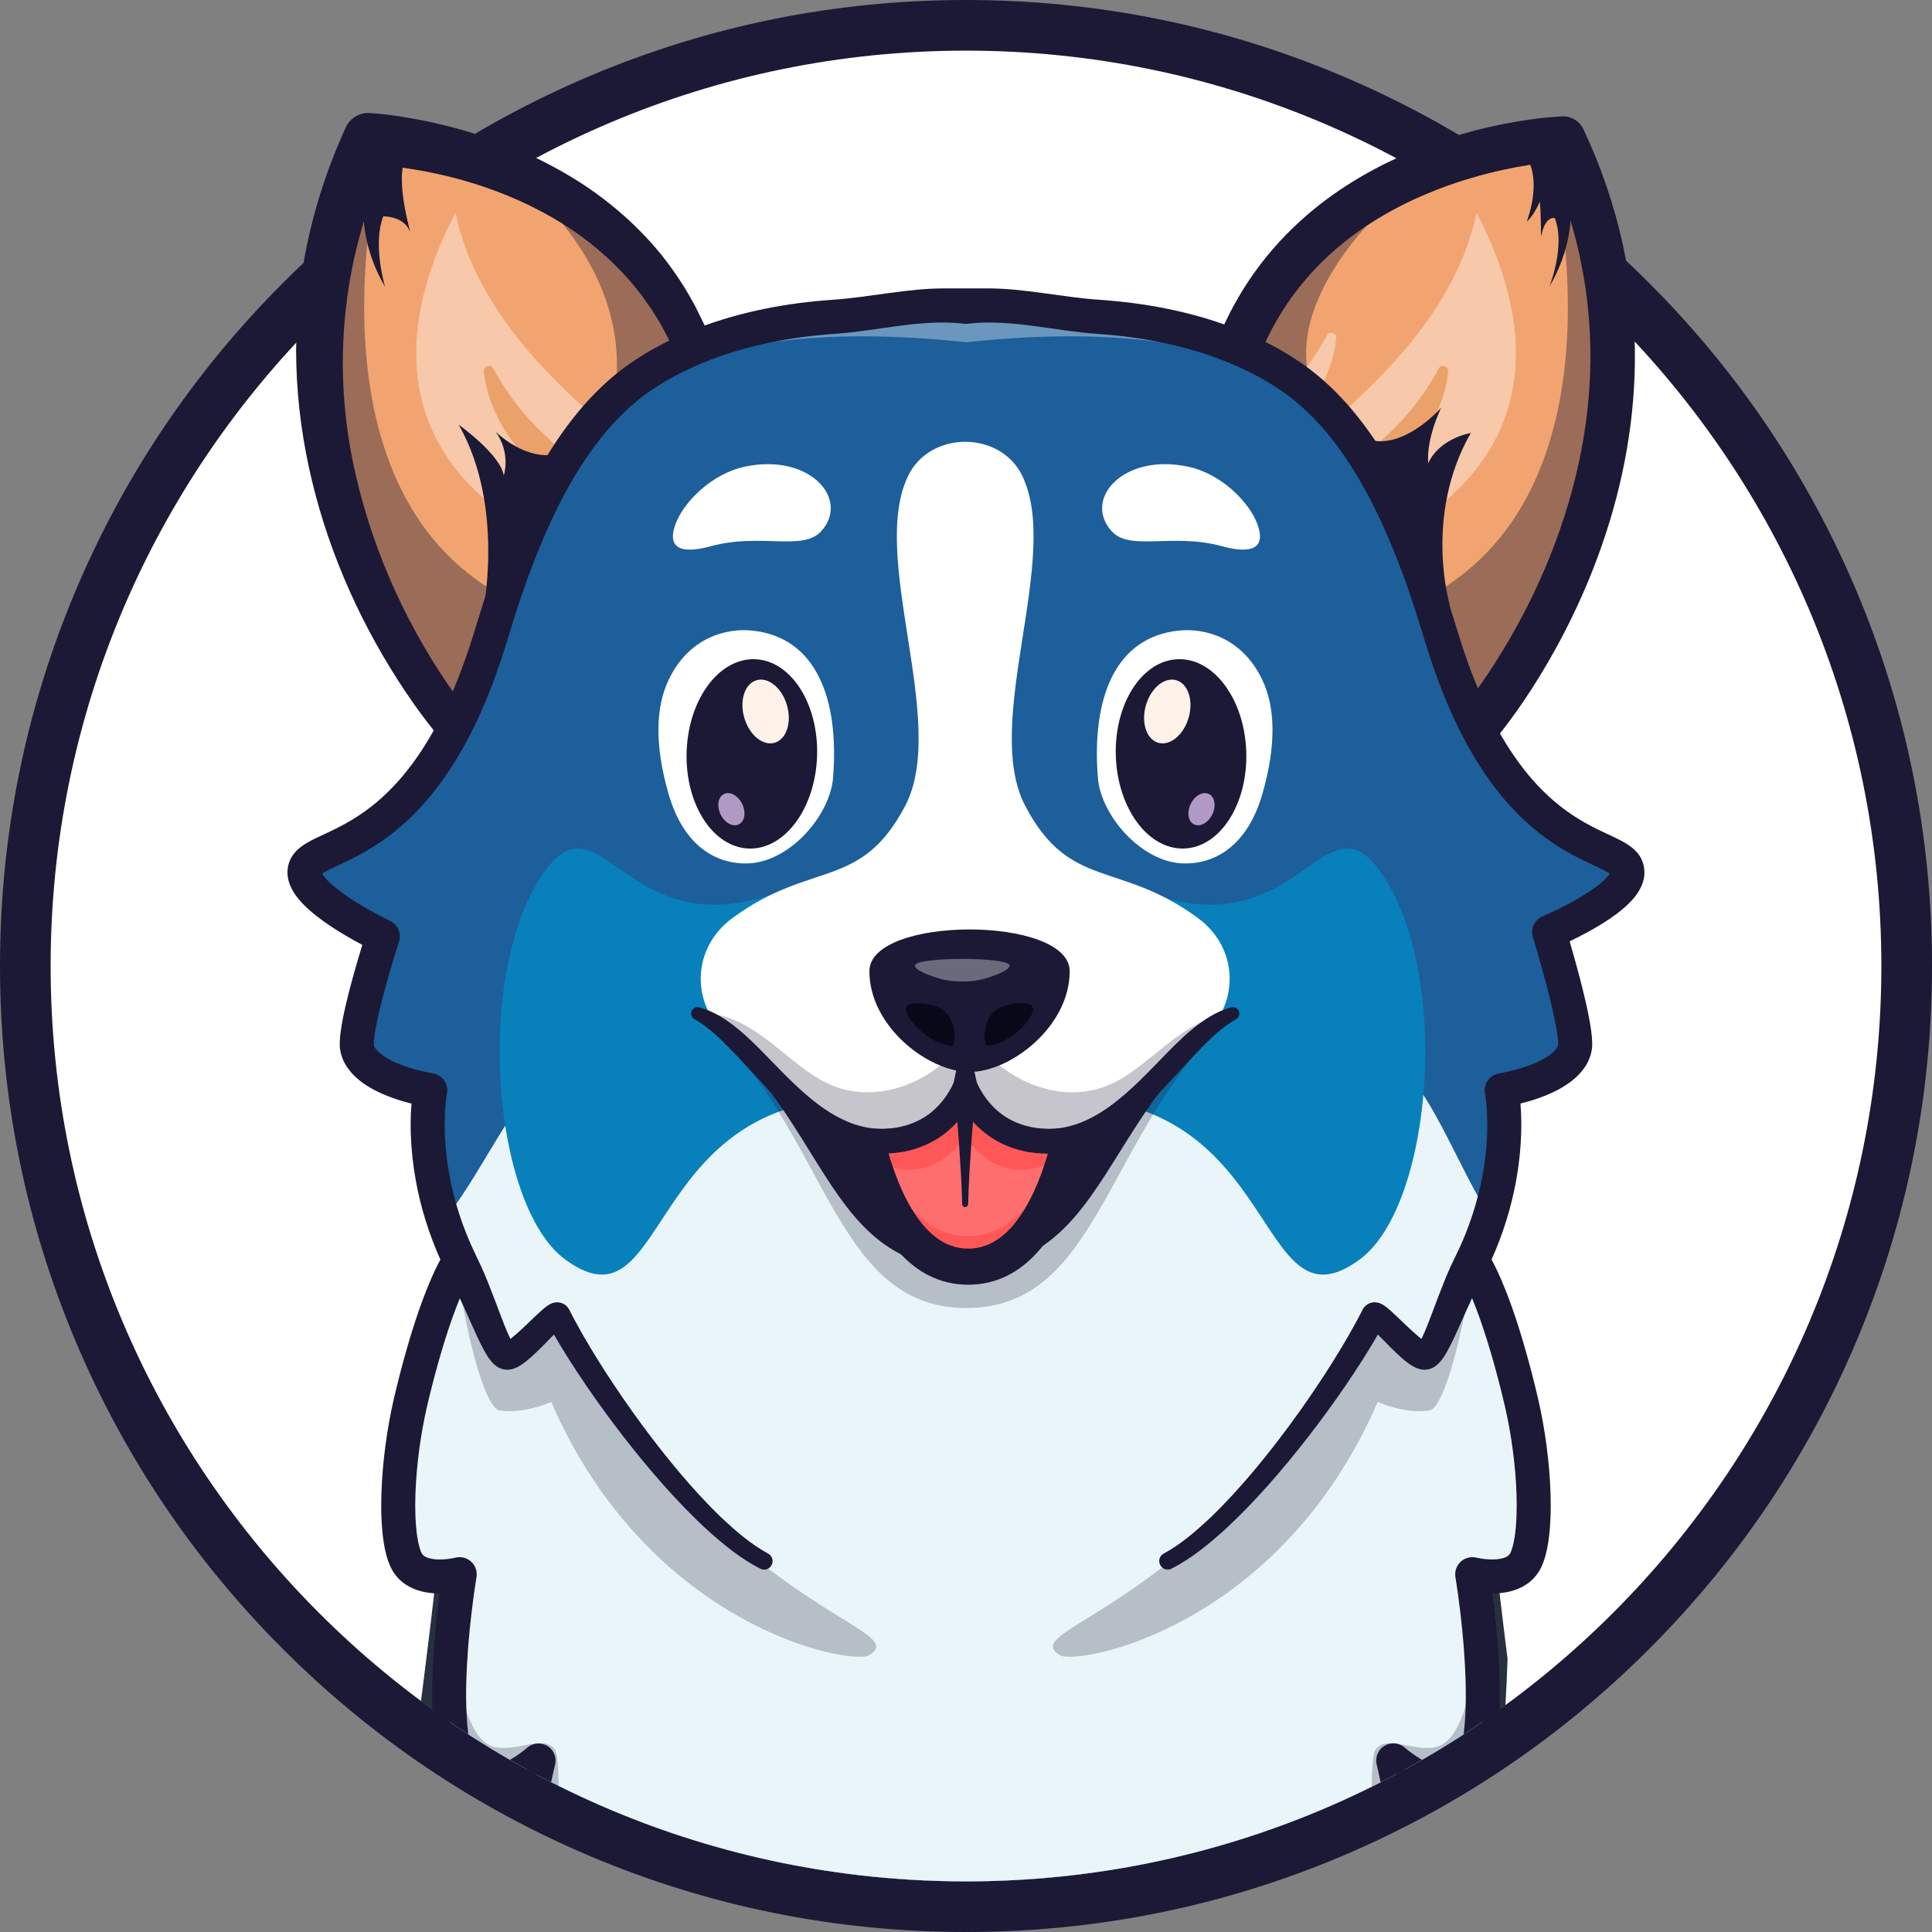 <svg xmlns="http://www.w3.org/2000/svg" xmlns:xlink="http://www.w3.org/1999/xlink" id="Layer_2" data-name="Layer 2" viewBox="0 0 1526.26 1526.26"><rect x="0" y="0" width="1526.26" height="1526.26" fill="#808080" stroke="none"/><defs><style>      .cls-1 {        opacity: .35;      }      .cls-2 {        fill: #fff;      }      .cls-3 {        fill: #080819;      }      .cls-4 {        fill: #ff6e6e;      }      .cls-5 {        fill: #26303f;      }      .cls-6 {        fill: #fff3e9;      }      .cls-7, .cls-8 {        fill: #1b1935;      }      .cls-9 {        fill: #303c49;      }      .cls-10, .cls-8 {        opacity: .4;      }      .cls-11 {        fill: #eaf5f9;      }      .cls-12 {        fill: #0880bc;      }      .cls-13 {        clip-path: url(#clippath);      }      .cls-14 {        fill: none;      }      .cls-15 {        fill: #ff5757;      }      .cls-16 {        fill: #b199c5;      }      .cls-17 {        fill: #eaa16a;      }      .cls-18 {        opacity: .15;      }      .cls-19 {        fill: #1c5f9b;      }      .cls-20 {        opacity: .25;      }      .cls-21 {        fill: #f2a470;      }    </style><clipPath id="clippath"><path class="cls-14" d="M1325.49,308.5V74.03h-342.54c-69.32-22.09-143.17-34.03-219.82-34.03s-150.5,11.94-219.82,34.03H200.77v234.47C100.23,432.71,40,590.88,40,763.13c0,399.37,323.76,723.13,723.13,723.13s723.13-323.76,723.13-723.13c0-172.25-60.23-330.42-160.77-454.63Z"></path></clipPath></defs><g id="Layer_1-2" data-name="Layer 1"><g><circle class="cls-2" cx="763.13" cy="763.13" r="743.13"></circle><path class="cls-7" d="M763.13,1526.26c-103.01,0-202.95-20.18-297.05-59.98-90.88-38.44-172.48-93.46-242.56-163.54-70.08-70.08-125.1-151.69-163.54-242.56C20.18,966.08,0,866.14,0,763.13s20.18-202.96,59.98-297.05c38.44-90.88,93.46-172.49,163.54-242.56,70.08-70.08,151.69-125.1,242.56-163.54C560.17,20.18,660.11,0,763.13,0s202.96,20.18,297.05,59.98c90.88,38.44,172.49,93.46,242.56,163.54,70.08,70.08,125.1,151.69,163.54,242.56,39.8,94.09,59.98,194.04,59.98,297.05s-20.18,202.95-59.98,297.05c-38.44,90.88-93.46,172.49-163.54,242.56s-151.69,125.1-242.56,163.54c-94.09,39.8-194.04,59.98-297.05,59.98Zm0-1486.26C364.39,40,40,364.39,40,763.13s324.39,723.13,723.13,723.13,723.13-324.39,723.13-723.13S1161.86,40,763.13,40Z"></path><g class="cls-13"><g><g><g><path class="cls-21" d="M358.58,572.52s-184.41-213.2-67.18-462.94c0,0,193.36,6.26,257.16,166.85,0,0-78.27,39.35-93.48,77.96-15.21,38.6-62.52,101.92-63.86,146.12-1.34,44.2-32.64,72.01-32.64,72.01Z"></path><path class="cls-8" d="M300.99,125.39s-66.05,257.44,96.25,345.69l-36.97,107.09s-94.96-163.15-101.32-223.78c-6.36-60.63-11.21-155.98,42.04-229Z"></path><path class="cls-8" d="M400.47,134.53s105.63,72.36,84,183.94l71.07-45.22s-32.16-109.37-155.07-138.73Z"></path><g><g class="cls-10"><path class="cls-2" d="M577.7,623.15c-35.26-140-152.47-182.9-207.43-240.87-64.79-68.31-42.01-153.87-10.42-214.27,7.97,38.53,30.85,88.56,94.02,147.09,102.64,95.08,126.81,163.39,130.52,217.23,2.06,29.64-.51,60.1-6.69,90.82h0Z"></path></g><path class="cls-17" d="M389.37,290.69c6.13,11.21,12.97,21.64,20.71,31.26,3.86,4.81,7.94,9.41,12.16,13.84,2.11,2.22,4.34,4.33,6.51,6.48l6.91,6.39c9.43,8.8,19.53,17.84,27.29,30.58,3.75,6.39,6.81,13.96,7.5,22.43,.82,8.43-.85,17.34-4.07,25.21-2.26,5.53-8.48,8.82-13.89,7.37-5.02-1.35-7.57-6.32-6.11-11.45l.05-.16c3.16-11.13,1.68-20.54-4.14-30.01-5.69-9.46-14.59-18.3-23.47-27.62l-3.35-3.53-3.42-3.79c-2.24-2.55-4.43-5.15-6.42-7.91-4.11-5.41-7.79-11.14-10.98-17.16-6.29-12.06-11.02-25.12-12.37-39.14-.19-1.95,1.32-3.91,3.37-4.37,1.58-.35,3.02,.28,3.68,1.49l.04,.07Z"></path></g><path class="cls-7" d="M380.7,488.56s19.49-86.94-18.34-153c0,0,33.03,23.43,35.57,40.08,0,0,6.02-16.75-6.21-34.44,0,0,33.28,33.31,63.8,10.3l-74.81,137.05Z"></path><path class="cls-7" d="M297.32,120.88s-27.01,47.47,6.86,105.62c0,0-10.06-33.36-1.4-55.57,0,0,15.81-.38,20.7,11.29,3.13,7.45-15.05-47.7,0-61.35h-26.16Z"></path><path class="cls-7" d="M347.16,582.39c-7.02-8.21-13.57-16.92-19.8-25.7-70.37-99.92-108.66-225.98-87.7-348.03,6.27-37.16,17.74-73.45,33.34-107.7,3.35-7.65,11.15-12.14,19.04-11.67,7.35,.44,14.77,1.32,22.02,2.38,50.96,7.67,100.53,24.56,144.19,52.45,24.09,15.56,46.03,34.77,64.16,57.05,5.25,6.64,11.17,14.71,15.74,21.9,3.91,5.87,7.5,12.4,10.93,18.56,1.44,3.18,5.73,11.3,7.09,14.48,1.44,3.37,4.73,11.43,6.17,14.85,0,0-27.6,10.97-27.6,10.97-1.42-3.03-4.58-10.07-5.92-12.96-1.38-2.63-5.17-9.78-6.67-12.54-2.21-3.94-5.1-8.15-7.43-12.06-1.68-2.47-6.34-8.99-8.17-11.55-2.13-2.73-6.81-8.4-8.9-10.97-15.48-17.7-33.84-33.15-53.86-45.52-43.14-26.71-93.75-41.52-144.25-45.95-2.63-.25-5.32-.35-7.95-.47,0,0-.87-.02-.87-.02l19.04-11.67c-39.21,80.15-48.97,171.06-28.5,257.98,14.55,62.84,42.29,122.74,79.97,175.09,2.75,3.87,5.8,7.68,8.75,11.37,0,0-22.82,19.74-22.82,19.74h0Z"></path></g><g><path class="cls-21" d="M1167.72,572.52s184.41-213.2,67.18-462.94c0,0-193.36,6.26-257.16,166.85,0,0,78.27,39.35,93.48,77.96,15.21,38.6,62.52,101.92,63.86,146.12,1.34,44.2,32.64,72.01,32.64,72.01Z"></path><path class="cls-8" d="M1225.3,125.39s66.05,257.44-96.25,345.69l36.97,107.09s94.96-163.15,101.32-223.78c6.36-60.63,11.21-155.98-42.04-229Z"></path><path class="cls-8" d="M1125.82,134.53s-130.45,98.13-84,183.94l-71.07-45.22s32.16-109.37,155.07-138.73Z"></path><g><g class="cls-10"><path class="cls-2" d="M948.59,623.15c35.26-140,152.47-182.9,207.43-240.87,64.79-68.31,42.01-153.87,10.42-214.27-7.97,38.53-30.85,88.56-94.02,147.09-102.64,95.08-126.81,163.39-130.52,217.23-2.06,29.64,.51,60.1,6.69,90.82h0Z"></path></g><path class="cls-17" d="M1136.93,290.69c-6.13,11.21-12.97,21.64-20.71,31.26-3.86,4.81-7.94,9.41-12.16,13.84-2.11,2.22-4.34,4.33-6.51,6.48l-6.91,6.39c-9.43,8.8-19.53,17.84-27.29,30.58-3.75,6.39-6.81,13.96-7.5,22.43-.82,8.43,.85,17.34,4.07,25.21,2.26,5.53,8.48,8.82,13.89,7.37,5.02-1.35,7.57-6.32,6.11-11.45l-.05-.16c-3.16-11.13-1.68-20.54,4.14-30.01,5.69-9.46,14.59-18.3,23.47-27.62l3.35-3.53,3.42-3.79c2.24-2.55,4.43-5.15,6.42-7.91,4.11-5.41,7.79-11.14,10.98-17.16,6.29-12.06,11.02-25.12,12.37-39.14,.19-1.95-1.32-3.91-3.37-4.37-1.58-.35-3.02,.28-3.68,1.49l-.04,.07Z"></path><g class="cls-10"><path class="cls-2" d="M1048.54,264.44c-6.13,11.21-12.97,21.64-20.71,31.26-3.86,4.81-7.94,9.41-12.16,13.84-2.11,2.22-4.34,4.33-6.51,6.48l-6.91,6.39c-9.43,8.8-19.53,17.84-27.29,30.58-3.75,6.39-6.81,13.96-7.5,22.43-.82,8.43,.85,17.34,4.07,25.21,2.26,5.53,8.48,8.82,13.89,7.37,5.02-1.35,7.57-6.32,6.11-11.45l-.05-.16c-3.16-11.13-1.68-20.54,4.14-30.01,5.69-9.46,14.59-18.3,23.47-27.62l3.35-3.53,3.42-3.79c2.24-2.55,4.43-5.15,6.42-7.91,4.11-5.41,7.79-11.14,10.98-17.16,6.29-12.06,11.02-25.12,12.37-39.14,.19-1.95-1.32-3.91-3.37-4.37-1.58-.35-3.02,.28-3.68,1.49l-.04,.07Z"></path></g></g><path class="cls-7" d="M1145.53,478.83s-21.43-70.72,16.4-136.78c0,0-24.55,3.95-33.62,23.87,0,0-2.49-16.53,10.22-43.88,0,0-37.29,42.75-67.81,19.75l74.81,137.05Z"></path><path class="cls-7" d="M1230.83,120.88h-26.16c.57,.52,1.12,1.11,1.64,1.74l-1.64-.32c14.68,20.04,1.41,52.79,1.41,52.79,3.81-3.19,7.34-9.14,10.4-15.79,1.2,14.63,.67,27.46,1.07,27.27,3.11-16.47,10.73-14.3,10.73-14.3,8.66,22.21-4.31,54.25-4.31,54.25,33.87-58.15,6.86-105.62,6.86-105.62Z"></path><path class="cls-7" d="M1181.1,584.1l-26.77-23.13c.45-.52,44.94-52.71,74.79-133.59,38.07-103.14,36.31-203.73-5.21-299.17-17.09,1.82-51.09,7.03-88.34,21.49-69.39,26.93-116.96,71.77-141.4,133.27l-32.88-13.06c15.63-39.33,39.86-73.22,72.04-100.73,25.51-21.81,55.98-39.61,90.56-52.89,58.43-22.45,108.33-24.3,110.43-24.37,7.08-.22,13.58,3.77,16.58,10.16,27.89,59.42,41.56,121.82,40.63,185.47-.74,50.78-10.73,102.37-29.7,153.34-32.19,86.51-78.78,140.94-80.75,143.22Z"></path></g></g><g><path class="cls-5" d="M1190.95,1310.55c-3.16,93.23-14.76,208.18-54.27,160.31,0,0,10.12,127.19-31.03,145.75-24.34,10.99-51-19.43-51-19.43,0,0-4.94,126.72-50.43,146.99-18.63,8.34-51.34-31.64-51.34-31.64,0,0-155.51-101.25-195.22-101.25-37.19,0-190.15,101.25-190.15,101.25,0,0-32.75,39.98-51.37,31.64-45.49-20.28-50.43-146.99-50.43-146.99,0,0-26.66,30.43-50.97,19.43-41.19-18.56-31.07-145.75-31.07-145.75-33.66,40.78-47.04-36.61-52.21-118.08,5.75-45.39,11.87-93.03,16.84-142.69l411.9,84.29,419.09-85.76c3.46,35,7.53,69.02,11.67,101.94h0Z"></path><path class="cls-9" d="M1183.95,880.33c-3.9,23.27,3.09,66.84-20.68,116.57,11.4,18.19,25.52,56.38,38.16,109.77,12.34,51.98,13.52,109.03,3.56,127.76-9.88,18.59-41.93,10.29-41.93,10.29,0,0,13.45,79.11,6.32,130.15-9.68,69.46-68.62,16.98-68.62,16.98,0,0,31.27,125,5.75,167.13-19.1,31.54-77.73-6.52-77.73-6.52,0,0,21.65,91.95-20.44,131.86-15.67,14.79-48.58-31.4-48.58-31.4,0,0-30.06,88.59-160.11,177.52h-73.06c-130.05-88.93-160.11-177.52-160.11-177.52,0,0-32.92,46.19-48.55,31.4-42.13-39.91-20.48-131.86-20.48-131.86,0,0-58.6,38.06-77.73,6.52-25.49-42.13,5.75-167.13,5.75-167.13,0,0-58.94,52.48-68.62-16.98-7.13-51.03,6.32-130.15,6.32-130.15,0,0-32.04,8.3-41.93-10.29-9.95-18.73-8.74-75.78,3.56-127.76,12.64-53.39,26.76-91.58,38.16-109.77-24.64-51.58-17.48-96.53-21.08-119.05-1.58-9.85-1.98-15.43-1.98-15.43-37.45-6.83-58.1-21.15-58.1-36.51-.03-21.42,20.61-85.1,20.61-85.1,0,0-62.2-29.42-61.9-50.63,.4-27.1,93.37-5.04,148.14-189.66,39.27-132.4,84.96-182.23,126.38-207.48,69.33-42.3,159.91-59.59,248.1-49.57,88.16-10.02,178.72,7.27,248.05,49.57,41.42,25.25,87.11,75.08,126.38,207.48,54.77,184.62,147.73,162.56,148.14,189.66,.3,21.22-61.9,47.27-61.9,47.27,0,0,20.64,67.04,20.61,88.46,0,15.36-20.64,29.69-58.1,36.51,0,0-.47,6.52-2.39,17.92h0Z"></path><path class="cls-19" d="M1223.83,737.44s20.64,67.04,20.61,88.46c0,15.36-20.64,29.69-58.1,36.51,0,0-.47,6.52-2.39,17.92-2.89,17.21,.2,45.59-7.67,79.35-2.15,9.31-5.18,19.06-9.41,29.12-.98,2.45-2.08,4.94-3.29,7.43-.1,.24-.2,.44-.3,.67,11.4,18.19,25.52,56.38,38.16,109.77,5.98,25.28,9.35,51.71,10.09,74.37,.07,1.55,.07,3.06,.1,4.54,.07,2.42,.07,4.81,0,7.16-.17,18.66-2.39,33.69-6.62,41.69-9.41,17.72-39,10.99-41.72,10.36v-.03c-.13,0-.2-.03-.2-.03,0,0,6.96,40.78,8.2,82.68,.03,.24,.03,.47,.03,.74,.07,2.56,.1,5.08,.13,7.64,.03,2.59,.03,5.14,0,7.67-.03,1.38-.03,2.72-.07,4.1-.2,9.55-.81,18.83-1.98,27.33-9.25,66.27-63.31,21.55-68.25,17.32-.24-.24-.37-.34-.37-.34,0,0,14.79,59.17,15.73,109.81,.03,2.59,.03,5.11,0,7.63-.2,20.01-2.93,38.03-9.99,49.7-18.32,30.26-72.99-3.53-77.43-6.35-.2-.1-.3-.17-.3-.17,0,0,4.61,19.5,5.45,44.45,.03,.81,.07,1.61,.07,2.42,.07,3.06,.07,6.18,0,9.35-.47,26.76-6.22,56.92-25.96,75.65-15.67,14.79-48.58-31.4-48.58-31.4,0,0-30.06,88.59-160.11,177.52h-73.06c-130.05-88.93-160.11-177.52-160.11-177.52,0,0-32.92,46.19-48.55,31.4-19.77-18.73-25.49-48.92-25.96-75.68-.1-3.16-.1-6.29,0-9.35,0-.81,.03-1.62,.07-2.42,.84-24.91,5.41-44.41,5.41-44.41,0,0-.1,.07-.3,.17-4.44,2.82-59.07,36.61-77.43,6.35-6.62-10.93-9.41-27.47-9.92-45.96-.03-1.24-.03-2.49-.07-3.74-.03-2.52-.03-5.04,0-7.63,.03-1.58,.07-3.16,.13-4.77,1.71-49.46,15.6-105.03,15.6-105.03,0,0-.13,.1-.37,.34-4.94,4.24-59.01,48.95-68.25-17.32-1.18-8.51-1.78-17.79-1.98-27.33-.03-1.38-.03-2.73-.07-4.1-.03-2.52-.03-5.08,0-7.67,.03-2.56,.07-5.08,.13-7.64,0-.27,0-.5,.03-.74,1.24-41.89,8.2-82.68,8.2-82.68,0,0-.07,.03-.2,.03v.03c-2.72,.64-32.31,7.36-41.72-10.36-3.97-7.5-6.19-21.15-6.56-38.19-.03-1.14-.03-2.29-.07-3.46-.03-2.32-.03-4.71,0-7.16,.03-1.48,.03-2.99,.1-4.54,.74-22.69,4.1-49.12,10.09-74.4,12.64-53.39,26.76-91.58,38.16-109.77-.1-.24-.2-.44-.3-.67-1.28-2.62-2.42-5.24-3.5-7.83,0-.03-.03-.03-.03-.07-3.56-8.51-6.29-16.81-8.41-24.81-9.75-37.15-6.05-68.18-8.84-85.67-1.58-9.85-1.98-15.43-1.98-15.43-37.45-6.83-58.1-21.15-58.1-36.51-.03-21.42,20.61-85.1,20.61-85.1,0,0-62.2-29.42-61.9-50.63,.24-15.13,29.32-14.93,64.55-44.01,27.77-22.93,59.41-64.15,83.58-145.65,39.27-132.4,84.96-182.23,126.38-207.48,22.8-13.92,47.88-23.94,74.44-30.76,54.2-13.95,114.49-25.53,173.66-18.81,88.16-10.02,178.72,7.27,248.05,49.57,41.42,25.25,87.11,75.08,126.38,207.48,54.77,184.62,147.73,162.56,148.14,189.66,.3,21.22-61.9,47.27-61.9,47.27h0Z"></path><g class="cls-1"><path class="cls-2" d="M1070.72,350.05c-13.31-12.81-26.53-35.67-39.37-43-74.94-42.9-172.87-46.85-268.19-36.69-95.35-10.15-193.3-6.21-268.27,36.69-12.84,7.33-26.06,30.19-39.37,43,20.07-28.21,40.28-45.29,59.54-57.02,69.33-42.3,159.91-59.59,248.1-49.57,88.16-10.02,178.72,7.27,248.05,49.57,19.27,11.73,39.47,28.81,59.51,57.02h0Z"></path></g><path class="cls-11" d="M1211.63,1185.58c.07,2.42,.07,4.81,0,7.16-.27,18.12-2.45,32.68-6.62,40.51-9.88,18.59-41.93,10.29-41.93,10.29,0,0,.07,.44,.2,1.21v.03c.64,3.83,2.56,16.14,4.34,32.51,1.51,13.45,2.93,29.59,3.53,46.03,.03,1.35,.1,2.72,.13,4.07,.03,.24,.03,.47,.03,.74,.07,2.56,.1,5.08,.13,7.63,.03,2.59,.03,5.15,0,7.67-.03,1.38-.03,2.72-.07,4.1-.24,9.15-.87,18.02-1.98,26.16-9.68,69.46-68.62,16.98-68.62,16.98,0,0,.13,.5,.37,1.52,2.29,9.55,14.73,63.31,15.37,109.47,.03,2.59,.03,5.11,0,7.63-.3,19.5-3.06,37.08-9.99,48.52-19.1,31.54-77.73-6.52-77.73-6.52,0,0,.1,.47,.3,1.34,1.04,4.88,4.54,22.63,5.14,44.28,.03,.81,.07,1.61,.07,2.42,.07,3.06,.07,6.19,0,9.35-.64,26.49-6.52,56.05-25.96,74.47-15.67,14.79-48.58-31.4-48.58-31.4,0,0-30.06,88.59-160.11,177.52l-1.61,1.17-35.5,21.28-34.33-21.28-1.61-1.17c-130.05-88.93-160.11-177.52-160.11-177.52,0,0-32.92,46.2-48.55,31.4-19.47-18.42-25.32-48.01-25.96-74.5-.1-3.16-.1-6.29,0-9.35,0-.81,.03-1.61,.07-2.42,.57-21.62,4.07-39.37,5.11-44.25,.2-.87,.3-1.34,.3-1.34,0,0-58.6,38.06-77.73,6.52-6.49-10.69-9.31-26.8-9.92-44.78-.03-1.24-.03-2.49-.07-3.73-.03-2.52-.03-5.04,0-7.63,.03-1.58,.07-3.16,.13-4.77,1.34-44.99,13.01-95.45,15.23-104.69,.24-1.01,.37-1.52,.37-1.52,0,0-58.94,52.48-68.62-16.98-1.14-8.14-1.75-17.02-1.98-26.16-.03-1.38-.03-2.72-.07-4.1-.03-2.52-.03-5.08,0-7.67,.03-2.55,.07-5.07,.13-7.63,0-.27,0-.5,.03-.74,.03-1.34,.1-2.72,.13-4.07,.47-13.41,1.51-26.59,2.69-38.29,2.02-20.17,4.44-35.81,5.18-40.25v-.03c.13-.77,.2-1.21,.2-1.21,0,0-32.04,8.3-41.93-10.29-3.9-7.33-6.05-20.54-6.56-37.02-.03-1.14-.03-2.29-.07-3.46-.03-2.32-.03-4.71,0-7.16,.03-1.48,.03-2.99,.1-4.54,.64-22.93,4-49.86,10.09-75.58,7.6-32.01,15.7-58.54,23.43-78.57,5.04-13.11,9.95-23.43,14.42-30.7,.1-.17,.2-.34,.3-.5-1.31-2.72-2.59-5.18-3.8-7.33,0-.03-.03-.03-.03-.07-2.69-6.46-4.91-12.78-6.76-18.93l-.03-.1c-.57-1.95-1.11-3.87-1.61-5.78,25.35-28.88,53.56-93.33,82.98-118.52,68.59-58.7,326.87-58.54,337.02-58.5h.3c10.15-.03,268.43-.2,336.99,58.5,23.84,20.41,46.87,82.24,68.25,114.68-.71,3.06-1.51,6.15-2.42,9.31-1.85,6.42-4.14,13.05-6.99,19.8-1.14,2.05-2.35,4.34-3.6,6.93,.1,.17,.2,.34,.3,.5,4.47,7.19,9.31,17.42,14.32,30.39,7.77,20.07,15.9,46.73,23.54,78.88,6.09,25.69,9.45,52.62,10.09,75.55,.07,1.55,.07,3.06,.1,4.54h0Z"></path><g class="cls-20"><path class="cls-7" d="M1171.45,1335.77c.03,2.59,.03,5.14,0,7.67-.03,1.38-.03,2.72-.07,4.1-.24,9.15-.87,18.02-1.98,26.16-9.68,69.46-68.62,16.98-68.62,16.98,0,0,.13,.5,.37,1.51,2.29,9.55,14.73,63.31,15.36,109.47,.03,2.59,.03,5.11,0,7.63-.3,19.5-3.06,37.09-9.99,48.52-19.1,31.54-77.73-6.52-77.73-6.52,0,0,.1,.47,.3,1.34,1.04,4.88,4.54,22.62,5.14,44.28,.03,.81,.07,1.61,.07,2.42,.07,3.06,.07,6.18,0,9.35-.64,26.49-6.52,56.05-25.96,74.47-15.67,14.8-48.58-31.4-48.58-31.4,0,0-30.06,88.6-160.11,177.52l-1.61,1.18-35.5,21.28-34.33-21.28-1.61-1.18c-130.05-88.93-160.11-177.52-160.11-177.52,0,0-32.92,46.2-48.55,31.4-19.47-18.42-25.32-48.01-25.96-74.5-.1-3.16-.1-6.29,0-9.35,0-.81,.03-1.62,.07-2.42,.57-21.62,4.07-39.37,5.11-44.25,.2-.87,.3-1.34,.3-1.34,0,0-58.6,38.06-77.73,6.52-6.49-10.7-9.31-26.8-9.92-44.78-.03-1.24-.03-2.49-.07-3.74-.03-2.52-.03-5.04,0-7.63,.03-1.58,.07-3.16,.13-4.77,1.34-44.99,13.01-95.45,15.23-104.7,.24-1.01,.37-1.51,.37-1.51,0,0-58.94,52.48-68.62-16.98-1.14-8.14-1.75-17.01-1.98-26.16-.03-1.38-.03-2.73-.07-4.1-.03-2.52-.03-5.08,0-7.67,.03-2.56,.07-5.08,.13-7.64,0-.27,0-.5,.03-.74,.03-1.35,.1-2.72,.13-4.07,.47-13.41,1.51-26.59,2.69-38.29,1.92,32.24,8.41,85.94,30.33,94.27,17.18,6.52,41.02-9.92,50.13,2.76,9.08,12.64-8.3,154.02,24.61,149.41,42.43-5.92,48.95,13.55,48.95,13.55,0,0,17.72,92.83,34.43,78.7,23.13-19.56,40.04,5.75,49.22,19.97,13.95,21.55,62.07,92.09,167.03,156.54,104.97-64.45,153.08-134.99,167-156.54,9.21-14.23,26.12-39.54,49.26-19.97,16.71,14.12,34.43-78.7,34.43-78.7,0,0,6.52-19.47,48.92-13.55,32.95,4.61,15.53-136.77,24.64-149.41,9.08-12.68,32.92,3.77,50.13-2.76,23.8-9.04,29.42-71.51,30.73-102.01,1.51,13.45,2.93,29.59,3.53,46.03,.03,1.34,.1,2.72,.13,4.07,.03,.24,.03,.47,.03,.74,.07,2.56,.1,5.08,.13,7.64h0Z"></path></g><g class="cls-20"><path class="cls-7" d="M686.82,1307.5c-13.42,8.61-173.61-20.76-251.34-199.95,0,0-21.52,9.68-40.79,6.72-15.94-2.42-36.48-110.78-32.01-118.05,.1-.17,.2-.34,.3-.5-1.31-2.72-2.59-5.18-3.8-7.33,0-.03-.04-.03-.04-.07-2.69-6.46-4.91-12.78-6.75-18.93l48.08,101.17,37.96-30.23s64.12,110.54,140.76,176.4c79.38,68.21,130.09,76.36,107.63,90.76h0Z"></path></g><g class="cls-20"><path class="cls-7" d="M837.05,1307.5c13.42,8.61,173.61-20.76,251.34-199.95,0,0,21.52,9.68,40.79,6.72,15.94-2.42,36.48-110.78,32.01-118.05-.1-.17-.2-.34-.3-.5,1.31-2.72,2.59-5.18,3.8-7.33,0-.03,.03-.03,.03-.07,2.69-6.46,4.91-12.78,6.76-18.93l-48.08,101.17-37.96-30.23s-64.12,110.54-140.76,176.4c-79.38,68.21-130.1,76.36-107.63,90.76h0Z"></path></g><path class="cls-7" d="M1296.98,679.19c-2.21-4.77-5.42-7.72-8.06-9.85-5.4-4.1-9.71-5.94-13.85-8-8.19-3.84-15.5-7.19-22.56-11.18-7.03-3.94-13.68-8.35-19.95-13.3-12.57-9.86-23.61-21.83-33.21-35.08-19.26-26.56-32.95-57.7-43.68-89.75-5.21-15.83-10.03-33.17-15.86-49.81l-4.32-12.55-4.7-12.45c-3.03-8.33-6.58-16.51-10.01-24.72-14.22-32.61-31.55-64.69-55.91-92.53-12.18-13.82-26.19-26.5-41.94-36.56-15.54-10.15-32.05-18.07-49.07-24.65-34.12-12.96-69.99-19.51-105.66-21.96-29.71-2.04-59.38-9.12-88.77-8.97-10.85,.06-21.7,.06-32.54,0-29.5-.17-59.28,6.93-89.09,8.99-35.75,2.47-71.7,9.08-105.88,22.11-17.06,6.63-33.57,14.6-49.14,24.82-15.78,10.12-29.72,22.92-41.91,36.78-24.29,27.98-41.63,60.14-55.78,92.86-3.47,8.22-6.96,16.44-10,24.79-1.55,4.16-3.21,8.3-4.68,12.49l-4.32,12.58c-5.81,16.73-10.6,34.03-15.88,49.87-10.81,32.1-24.64,63.26-44.09,89.75-9.72,13.2-20.86,25.1-33.54,34.87-6.34,4.9-13.04,9.25-20.14,13.15-7.12,3.97-14.49,7.23-22.85,11.22-2.1,1.03-4.28,2.11-6.65,3.48-2.35,1.38-4.93,2.99-7.76,5.59-1.38,1.25-2.87,2.95-4.18,4.89-1.32,2.02-2.45,4.4-3.11,6.93-1.33,4.98-.81,9.97,.39,13.82,2.53,7.65,6.38,12.07,9.95,16.11,3.65,3.94,7.4,7.19,11.18,10.21,7.57,5.98,15.3,10.98,23.15,15.66,4.55,2.69,9.05,5.21,13.66,7.66-2.88,9.37-5.6,18.72-8.18,28.23-1.8,6.6-3.5,13.24-5.06,20.02-1.57,6.77-2.98,13.62-3.95,21.16l-.34,2.85c-.1,1-.13,2.11-.19,3.17-.04,1.13-.13,1.98-.11,3.36,.02,1.5,.17,2.98,.4,4.45,.99,5.87,3.57,11,6.55,14.93,6.06,7.94,13.17,12.52,20.08,16.29,9.84,5.13,19.76,8.45,29.67,10.89-.16,1.99-.3,3.97-.4,5.95-.31,6.17-.35,12.31-.14,18.42,.42,12.22,1.74,24.36,3.91,36.32,3.89,21.59,10.54,42.61,19.45,62.57-5.27,9.69-9.15,19.26-12.91,28.94-4.5,11.8-8.33,23.67-11.89,35.59-3.54,11.92-6.73,23.89-9.68,35.89-3.01,11.96-5.64,24.53-7.55,36.9-1.94,12.44-3.34,24.95-4.11,37.58-.73,12.65-.95,25.35,.17,38.48,.59,6.58,1.45,13.23,3.37,20.4,1.02,3.6,2.19,7.31,4.59,11.59,2.49,4.39,6.17,8.39,10.27,11.09,8.31,5.52,16.84,6.87,24.34,7.25,.96,.04,1.91,.06,2.85,.07-1.79,13.28-3.19,26.48-4.29,39.87-1.41,19.24-2.34,38.57-1.21,58.4l.48,7.45,.82,7.53c.47,4.94,1.43,10.41,2.84,15.76,1.45,5.4,3.43,10.99,6.8,16.58,3.31,5.53,8.43,11.23,15.37,14.77,6.92,3.56,14.7,4.4,21.2,3.71,6.13-.61,11.49-2.26,16.41-4.25-2.07,10.97-3.86,21.95-5.4,33.1-2.88,21.67-4.88,43.58-3.76,66.35,.71,11.4,2,23.05,6.27,35.23,1.11,3.04,2.42,6.12,4.08,9.18l1.31,2.3c.54,.83,1.04,1.66,1.63,2.47,1.16,1.62,2.44,3.21,3.9,4.68,2.87,2.99,6.37,5.47,10.04,7.33,3.68,1.81,7.52,3.02,11.21,3.66,7.42,1.31,14.24,.83,20.53-.21,6.3-1.06,12.15-2.77,17.75-4.76,2.24-.8,4.43-1.67,6.59-2.57-.97,8.52-1.52,17.12-1.66,25.78-.16,17.8,1.36,36.08,7.06,54.28,2.94,9.05,7.07,18.07,12.88,26.38,2.88,4.18,6.26,8.01,9.97,11.71,3.23,3.16,8.23,5.82,13.15,6.51,4.89,.74,9.19,.02,12.57-1,6.81-2.15,11.36-5.25,15.53-8.29,4.12-3.09,7.67-6.31,10.98-9.64,.92-.92,1.81-1.85,2.69-2.78,1.38,2.57,2.8,5.11,4.25,7.62,5.3,9.19,11.18,17.91,17.32,26.4,12.26,16.99,26.03,32.67,40.7,47.29,7.36,7.29,15.02,14.24,22.8,21.01,7.93,6.6,15.87,13.16,24.18,19.21,16.52,12.22,33.76,23.37,51.76,33.04,1.83,.98,4.16,.6,5.56-1.05,1.61-1.89,1.39-4.74-.5-6.35-15.31-13.12-30.34-26.31-44.72-40.05-14.41-13.7-28.25-27.86-41.19-42.68-13.06-14.71-25.09-30.2-36.04-46.24-5.45-8.04-10.5-16.3-15.21-24.65-2.33-4.18-4.54-8.41-6.58-12.65-1.02-2.12-2-4.25-2.9-6.35l-1.31-3.13-1.05-2.7-.17-.43c-.97-2.51-2.64-4.78-4.98-6.48-6.47-4.71-15.53-3.29-20.24,3.17-2.04,2.79-4.62,6.05-7.08,8.94-2.5,2.95-5.09,5.78-7.72,8.42-2.64,2.61-5.31,5.07-7.9,7.04-2.12,1.66-4.32,2.95-5.72,3.54-1.77-1.82-3.52-3.78-5.04-5.94-3.93-5.41-7.06-11.76-9.42-18.64-4.66-13.87-6.38-29.52-6.29-45.27,.06-7.89,.5-15.86,1.36-23.8,.41-3.97,.93-7.94,1.54-11.88,.59-3.86,1.33-8.01,2.08-11.42l.04-.18c.73-3.36,.17-7-1.84-10.13-4.02-6.26-12.36-8.08-18.63-4.05-1.69,1.08-4,2.43-6.08,3.58-2.14,1.18-4.32,2.32-6.52,3.41-4.39,2.16-8.86,4.1-13.3,5.7-8.77,3.19-18.08,5-24.42,3.82-3.15-.59-5.14-1.64-6.78-3.32-.43-.41-.81-.91-1.21-1.45-.2-.26-.37-.58-.58-.86l-.67-1.18c-.87-1.63-1.68-3.47-2.4-5.43-2.86-7.99-4.17-17.76-4.73-27.6-1.01-19.88,.79-40.67,3.55-61.27,2.82-20.55,6.73-41.44,11.51-61.43,.94-4.07,0-8.61-2.96-12-4.9-5.62-13.42-6.2-19.04-1.3-1.15,1-3,2.46-4.59,3.64-1.66,1.23-3.37,2.41-5.1,3.52-3.45,2.21-6.99,4.17-10.45,5.63-3.44,1.47-6.84,2.45-9.65,2.7-2.87,.29-4.83-.13-6.35-.88-1.51-.78-3.08-2.23-4.62-4.77-1.52-2.49-2.84-5.86-3.81-9.57-.97-3.78-1.71-7.63-2.13-12.09l-.72-6.54-.43-6.68c-1.04-17.9-.18-36.38,1.17-54.77,1.5-18.36,3.67-37.04,6.58-55.03,.27-1.72,.23-3.59-.21-5.38-1.78-7.25-9.1-11.69-16.36-9.9l-.06,.02c-.65,.16-2.15,.46-3.28,.64-1.23,.2-2.47,.37-3.7,.49-2.47,.25-4.91,.35-7.19,.24-4.58-.14-8.5-1.27-10.36-2.61-1-.65-1.5-1.3-2.04-2.18-.6-1.02-1.42-3.13-2.01-5.38-1.25-4.6-2.04-10.07-2.51-15.61-.97-11.15-.8-22.87-.12-34.53,.71-11.68,2.02-23.4,3.84-35.03,1.82-11.7,4.18-22.99,7.1-34.66,2.86-11.64,5.95-23.21,9.34-34.64,3.41-11.41,7.06-22.75,11.25-33.7,4.16-10.86,8.8-21.83,14.26-30.69l.09-.14c2.28-3.75,2.68-8.54,.65-12.8-9.42-19.79-16.34-40.74-20.22-62.22-1.94-10.73-3.13-21.59-3.5-32.42-.18-5.42-.14-10.82,.12-16.17,.14-2.67,.32-5.34,.59-7.94l.45-3.87c.16-1.18,.39-2.67,.52-3.37l.03-.16,.02-.09c1.34-7.32-3.5-14.33-10.81-15.67-12.28-2.25-24.42-5.63-34.28-10.83-4.86-2.54-9.09-5.76-11.15-8.59-1.08-1.4-1.44-2.51-1.59-3.26-.02-.19-.05-.38-.05-.56,0-.3,.07-1.13,.09-1.67l.1-1.85,.27-2.15c.74-5.76,1.99-12.09,3.47-18.38,1.45-6.3,3.07-12.65,4.8-19,3.44-12.68,7.26-25.49,11.24-37.96,2.01-6.28-.82-13.25-6.91-16.24l-.13-.06c-14.61-7.18-29.78-15.76-42.05-25.38-3.04-2.41-5.86-4.92-8.13-7.37-1.58-1.66-2.84-3.46-3.5-4.64,1.45-1,4.12-2.48,6.84-3.76,7.37-3.53,15.95-7.33,24.06-11.85,8.18-4.5,16.14-9.66,23.6-15.42,14.96-11.52,27.84-25.36,38.77-40.21,21.87-29.86,36.51-63.33,47.94-97.15,5.72-17.23,10.2-33.56,15.84-49.77l4.17-12.14c1.41-4.04,3-7.99,4.49-12,2.92-8.04,6.25-15.86,9.56-23.69,13.44-31.15,29.79-61.05,51.32-85.8,10.81-12.28,22.8-23.29,36.4-32,13.57-8.93,28.63-16.23,44.04-22.21,31.04-11.84,64.4-18.07,98.13-20.39,33.66-2.33,67.76-11.87,101.63-8.06v.12h3.67v-.12c33.79-3.81,67.79,5.74,101.38,8.04,33.66,2.3,66.95,8.48,97.94,20.25,15.4,5.94,30.42,13.18,44,22.07,13.59,8.67,25.62,19.56,36.43,31.8,21.58,24.6,37.91,54.42,51.4,85.44,3.27,7.83,6.66,15.61,9.56,23.63l4.52,11.95,4.16,12.12c5.67,16.19,10.14,32.4,15.79,49.61,11.33,33.77,25.82,67.19,47.45,97.08,10.79,14.89,23.53,28.78,38.34,40.41,7.38,5.82,15.27,11.06,23.41,15.61,8.09,4.58,16.61,8.46,24.16,12,3.24,1.53,6.45,3.18,8.19,4.4-.53,.88-1.38,2.11-2.51,3.26-2.12,2.3-4.91,4.71-7.94,7-12.31,9.14-27.81,17.08-42.62,23.56l-.15,.06c-6.19,2.7-9.52,9.68-7.51,16.3,3.89,12.82,7.63,25.95,11.02,38.95,3.36,12.95,6.61,26.24,8.39,38.5,.15,1.43,.42,3.05,.48,4.31l.1,1.88,.05,.88v.23c-.08,.72-.33,1.72-1.29,3.13-1.83,2.78-6.02,6.15-10.91,8.77-9.95,5.38-22.35,8.85-34.88,11.15h0c-7.32,1.35-12.16,8.38-10.81,15.69l.04,.23c.13,.7,.37,2.2,.52,3.37l.45,3.87c.27,2.61,.45,5.28,.6,7.94,.26,5.35,.3,10.76,.12,16.17-.37,10.83-1.55,21.69-3.5,32.42-3.88,21.47-10.8,42.42-20.22,62.22-1.85,3.97-1.77,8.86,.7,12.87l.04,.07c5.46,8.86,10.1,19.83,14.26,30.69,4.18,10.95,7.84,22.28,11.25,33.7,3.39,11.43,6.48,23,9.34,34.64,2.93,11.66,5.28,22.96,7.1,34.66,1.82,11.63,3.13,23.35,3.83,35.03,.68,11.66,.84,23.37-.12,34.53-.47,5.54-1.26,11.01-2.51,15.61-.6,2.26-1.41,4.37-2.02,5.38-.54,.87-1.04,1.53-2.04,2.18-1.86,1.34-5.77,2.47-10.36,2.61-2.28,.11-4.72,0-7.19-.24-1.23-.12-2.48-.29-3.7-.49-1.14-.18-2.63-.48-3.28-.64l-.13-.04c-1.69-.41-3.49-.49-5.32-.19-7.37,1.19-12.38,8.13-11.19,15.5,2.91,17.99,5.08,36.67,6.58,55.03,1.35,18.39,2.2,36.88,1.17,54.77l-.43,6.68-.72,6.54c-.42,4.46-1.16,8.31-2.13,12.09-.97,3.71-2.28,7.08-3.81,9.57-1.54,2.54-3.12,3.98-4.62,4.77-1.52,.75-3.48,1.17-6.35,.88-2.81-.26-6.2-1.26-9.64-2.74-3.45-1.47-6.98-3.44-10.42-5.65-1.72-1.11-3.42-2.29-5.09-3.53-1.59-1.18-3.43-2.65-4.57-3.65-3.19-2.76-7.67-4.05-12.09-3.01-7.3,1.73-11.82,9.04-10.1,16.35l.02,.07c4.73,19.99,8.59,40.89,11.35,61.44,2.72,20.58,4.42,41.38,3.3,61.2-.61,9.81-1.97,19.54-4.84,27.4-.72,1.93-1.52,3.74-2.39,5.32l-.66,1.15c-.2,.26-.36,.57-.55,.81-.38,.5-.75,.97-1.15,1.35-1.55,1.54-3.37,2.48-6.4,3.03-6.07,1.09-15.26-.7-23.96-3.88-4.41-1.59-8.84-3.51-13.2-5.67-2.18-1.08-4.35-2.21-6.48-3.39-2.06-1.14-4.37-2.5-6.02-3.55-3.12-1.98-7.03-2.79-10.91-1.92-7.79,1.73-12.7,9.45-10.97,17.25v.06c.76,3.36,1.52,7.51,2.12,11.35,.62,3.92,1.15,7.87,1.58,11.82,.89,7.91,1.35,15.85,1.44,23.71,.08,15.69-1.4,31.27-5.81,45.16-2.25,6.89-5.27,13.28-9.1,18.75-1.56,2.3-3.37,4.37-5.2,6.32-1.47-.57-3.73-1.84-5.9-3.47-2.66-1.95-5.4-4.38-8.07-6.99-5.29-5.18-10.64-11.44-15.06-17.31-1.52-2.03-3.61-3.65-6.16-4.6-7.07-2.63-14.92,.97-17.55,8.04l-.02,.05-1.03,2.77-1.28,3.16c-.89,2.13-1.86,4.28-2.86,6.42-2.02,4.28-4.2,8.55-6.5,12.77-4.62,8.45-9.76,16.7-15.17,24.8-10.73,16.3-23.01,31.68-35.97,46.57-13.04,14.81-26.94,29-41.58,42.5-14.53,13.63-29.85,26.5-45.49,39.14-1.69,1.36-2.19,3.8-1.08,5.74,1.24,2.16,3.98,2.89,6.14,1.66,17.68-10.15,34.62-21.62,50.99-33.95,8.19-6.17,16.09-12.73,23.94-19.38,7.75-6.76,15.34-13.73,22.65-21.02,14.77-14.44,28.29-30.24,40.77-46.97,6.18-8.42,11.96-17.16,17.35-26.24,1.67-2.83,3.28-5.71,4.86-8.61,1.19,1.3,2.39,2.58,3.64,3.86,3.28,3.33,6.76,6.58,10.82,9.7,4.1,3.07,8.58,6.19,15.29,8.37,3.33,1.04,7.58,1.78,12.41,1.08,4.87-.66,9.82-3.26,13.05-6.36,3.76-3.63,7.19-7.42,10.1-11.57,5.9-8.23,10.14-17.22,13.2-26.27,5.95-18.17,7.71-36.52,7.53-54.39-.11-8.18-.59-16.3-1.43-24.35,1.73,.7,3.48,1.38,5.26,2.02,5.64,2,11.53,3.73,17.91,4.78,6.36,1.02,13.28,1.49,20.83,.12,3.75-.67,7.66-1.91,11.41-3.77,3.74-1.91,7.31-4.46,10.22-7.51,1.49-1.51,2.78-3.13,3.96-4.78,.6-.83,1.11-1.67,1.65-2.52l1.32-2.34c1.66-3.11,2.98-6.21,4.08-9.29,4.26-12.31,5.49-23.99,6.16-35.43,1.01-22.83-1.09-44.74-4-66.41-1.56-11.1-3.37-22.03-5.45-32.95,4.87,1.94,10.17,3.54,16.2,4.13,6.5,.7,14.28-.15,21.2-3.71,6.94-3.54,12.06-9.24,15.37-14.77,3.38-5.59,5.35-11.19,6.8-16.58,1.4-5.36,2.37-10.83,2.84-15.76l.82-7.53,.48-7.45c1.13-19.83,.2-39.16-1.21-58.4-1.1-13.4-2.5-26.59-4.29-39.87,.94,0,1.89-.02,2.85-.07,7.49-.38,16.02-1.73,24.33-7.25,4.1-2.7,7.78-6.7,10.27-11.09,2.4-4.29,3.58-7.99,4.59-11.59,1.93-7.17,2.78-13.82,3.37-20.4,1.12-13.13,.9-25.83,.17-38.48-.77-12.63-2.17-25.14-4.11-37.58-1.92-12.37-4.55-24.94-7.55-36.9-2.95-12.01-6.15-23.98-9.68-35.89-3.56-11.92-7.38-23.79-11.89-35.59-3.76-9.68-7.64-19.25-12.91-28.94,8.9-19.96,15.55-40.97,19.45-62.57,2.17-11.97,3.5-24.1,3.91-36.32,.2-6.11,.16-12.25-.14-18.42-.1-1.98-.24-3.97-.4-5.96,10.2-2.51,20.4-5.93,30.51-11.33,7.03-3.95,14.34-8.78,20.3-17.34,2.92-4.26,5.29-9.82,5.79-15.94l.1-2.29-.06-1.68-.16-3.25c-.13-2.15-.43-3.91-.64-5.88-2.17-14.84-5.54-28.18-9.02-41.72-2.52-9.66-5.18-19.18-7.97-28.72,4.6-2.2,9.09-4.49,13.64-6.94,8.04-4.38,15.97-9.09,23.77-14.95,3.89-2.96,7.77-6.19,11.55-10.28,1.89-2.06,3.76-4.38,5.51-7.19,1.72-2.84,3.41-6.24,4.23-10.67,.81-4.41,.47-9.64-1.77-14.41Zm-769.24,993.55c-.06-.06-.11-.11-.17-.17,.08,.06,.14,.12,.17,.17ZM253.41,690.95c-.03,.05-.06,.06,0,0h0Zm747.45,981.08c.27,0,.26,.05,0,0h0Zm271.43-983.21s.02,0-.01,.1c0-.03,0-.08,.01-.1Z"></path><path class="cls-12" d="M1073.94,995.14c-93.13,67.98-53.29-183.37-313.62-115.86v-186.16l125.98,3.16c137.01,66.44,157.08-73.33,203.91-8.1,56.48,78.71,42.19,264.27-16.27,306.96h0Z"></path><path class="cls-12" d="M446.69,995.14c93.13,67.98,53.29-183.37,313.62-115.86v-186.16l-125.98,3.16c-137.01,66.44-157.08-73.33-203.91-8.1-56.48,78.71-42.19,264.27,16.27,306.96h0Z"></path><g class="cls-20"><path class="cls-7" d="M974.73,800.49c-101.98,92.61-104.58,232.83-211.25,232.83s-108.49-139.76-210.48-232.37l421.73-.46Z"></path></g><path class="cls-7" d="M948.55,805.16c-90.02,81.75-92.32,182.42-186.48,182.42s-95.77-100.68-185.79-182.42h372.27Z"></path><path class="cls-7" d="M762.07,1001.84c-65.13,0-91.4-42.35-121.81-91.38-18.61-30-39.7-64-73.56-94.74-5.82-5.29-6.26-14.31-.97-20.13,5.29-5.83,14.29-6.27,20.13-.97,36.81,33.43,59.02,69.23,78.61,100.82,29.1,46.91,48.33,77.9,97.6,77.9s68.83-31.11,98.23-78.19c19.67-31.5,41.97-67.2,78.67-100.53,5.83-5.29,14.84-4.85,20.13,.97,5.29,5.82,4.86,14.84-.97,20.13-33.78,30.67-54.97,64.6-73.66,94.53-30.7,49.15-57.2,91.6-122.41,91.6Z"></path><path class="cls-4" d="M854.75,841.7s-2.12,32.51-11.8,68.15c-.24,.87-.5,1.78-.77,2.69-11.94,42.4-34.7,88.12-77.3,88.12s-64.12-43.3-76.29-84.73c-.5-1.68-.97-3.36-1.45-5.04-9.99-36.04-12.14-69.19-12.14-69.19h179.74Z"></path><path class="cls-15" d="M854.75,841.7s-2.12,32.51-11.8,68.15c-.24,.87-.5,1.78-.77,2.69-18.53,11.7-52.25,24.07-79.68-14.79-24.78,35.13-54.7,28.41-73.9,18.19-.5-1.68-.97-3.36-1.45-5.04-9.99-36.04-12.14-69.19-12.14-69.19h179.74Z"></path><path class="cls-15" d="M854.76,841.69s-2.13,32.52-11.82,68.16c-11.74,43.14-34.55,90.82-78.05,90.82s-65.94-46.91-77.75-89.77c-9.96-36.04-12.11-69.21-12.11-69.21h2.76c1.84,12.42,4.77,28.43,9.35,45.04,11.82,42.85,34.6,89.76,77.75,89.76s66.3-47.68,78.05-90.82c4.4-16.24,7.27-31.81,9.05-43.98h2.76Z"></path><path class="cls-7" d="M760.11,951.3c-.17-8.36-.59-16.72-1.03-25.07l-1.63-25.08c-.7-8.36-1.28-16.72-2.08-25.08-.77-8.36-1.58-16.72-2.61-25.08-.65-5.36,3.16-10.24,8.52-10.9,5.36-.66,10.24,3.16,10.89,8.52,.1,.79,.09,1.62,0,2.37-1.02,8.36-1.84,16.72-2.61,25.08-.8,8.36-1.38,16.72-2.08,25.08l-1.63,25.08c-.44,8.36-.85,16.72-1.03,25.07-.03,1.3-1.11,2.34-2.41,2.31-1.27-.03-2.28-1.06-2.31-2.31h0Z"></path><path class="cls-7" d="M764.9,1014.91c-91.73,0-103.62-165.26-104.08-172.29-.52-7.85,5.43-14.63,13.28-15.15,7.76-.5,14.64,5.42,15.16,13.28,2.69,40.51,21.54,145.66,75.64,145.66s72.95-105.14,75.64-145.66c.52-7.85,7.37-13.78,15.16-13.28,7.85,.52,13.8,7.3,13.28,15.15-.46,7.04-12.35,172.29-104.08,172.29Z"></path><path class="cls-2" d="M963.83,801.96c-4.14,7.33-9.95,14.02-17.45,19.57-4.98,3.66-8.61,6.35-8.61,6.35,0,.03-6.62,6.93-8.37,8.64-29.22,28.14-49.69,65.06-93.33,65.06-47.88,0-66.77-31.23-72.08-42.63-.24-.44-.47-.74-.74-.91-.27,.17-.5,.47-.71,.91,0,.03-.03,.03-.03,.07,0-.03-.03-.03-.03-.07-.2-.44-.44-.74-.71-.91-.3,.17-.54,.47-.74,.91-5.31,11.4-24.21,42.63-72.12,42.63-43.61,0-64.08-36.92-93.3-65.06-1.78-1.71-8.37-8.61-8.37-8.64,0,0-3.63-2.69-8.61-6.35-7.83-5.82-13.85-12.84-17.99-20.58-13.38-24.75-7.77-56.32,17.21-75.11,.4-.3,.81-.57,1.18-.87,62.03-45.46,100.9-21.45,136.03-88.29,34.6-65.97-29.02-196.89,2.49-261.04,17.42-35.5,72.49-35.5,89.9,0,31.5,64.15-32.11,195.07,2.49,261.04,35.1,66.84,74,42.83,136.03,88.29,.37,.3,.77,.57,1.14,.87,25.35,19.06,30.8,51.21,16.71,76.12h0Z"></path><g class="cls-20"><path class="cls-7" d="M964.81,801.96c-4.14,7.33-9.95,14.02-17.45,19.57-4.98,3.66-8.61,6.35-8.61,6.35,0,.03-6.62,6.93-8.37,8.64-29.22,28.14-49.69,65.06-93.33,65.06-47.88,0-66.77-31.23-72.08-42.63-.24-.44-.47-.74-.74-.91-.27,.17-.5,.47-.71,.91,0,.03-.03,.03-.03,.07,0-.03-.03-.03-.03-.07-.2-.44-.44-.74-.71-.91-.3,.17-.54,.47-.74,.91-5.31,11.4-24.21,42.63-72.12,42.63-43.61,0-64.08-36.92-93.3-65.06-1.78-1.71-8.37-8.61-8.37-8.64,0,0-3.63-2.69-8.61-6.35-7.83-5.82-13.85-12.84-17.99-20.58,35.17,4.14,58.2,36.08,87.08,52.35,52.21,29.39,113.41-15.13,117.57-46.26,4.2,31.13,65.39,75.65,117.61,46.26,27.17-15.3,49.15-44.48,80.93-51.34h0Z"></path></g><path class="cls-7" d="M976.34,805.2c-8.77,5.01-16.53,11.84-24.05,19.34-7.48,7.52-14.86,15.5-22.34,23.63-14.97,16.17-30.23,33.27-50.09,46.51-9.83,6.63-21.15,11.91-33.31,14.62-6.06,1.46-12.34,1.94-18.56,2.09-3.08-.14-6.15-.17-9.23-.44-3.08-.47-6.19-.67-9.25-1.42-12.3-2.5-24.26-8.18-33.85-16.53-9.65-8.3-17.05-18.64-21.91-30.27-2.07-4.94,.26-10.63,5.21-12.7,4.87-2.04,10.45,.19,12.6,4.98l.07,.15c3.88,8.66,9.74,16.72,16.89,22.78,7.16,6.15,15.81,10.12,25.11,12.21,2.3,.62,4.75,.74,7.11,1.17,2.41,.24,4.88,.26,7.32,.43,4.81-.1,9.62-.36,14.33-1.48,4.71-1.05,9.39-2.45,13.91-4.5,4.53-1.97,9-4.28,13.31-7.02,17.4-10.86,32.51-26.56,47.87-42.38,7.72-7.92,15.52-16.04,24.44-23.35,8.87-7.22,18.93-14.12,30.82-17.24,2.71-.71,5.48,.91,6.19,3.61,.6,2.27-.44,4.58-2.38,5.69l-.21,.12Z"></path><path class="cls-7" d="M552.37,795.78c11.89,3.12,21.95,10.03,30.82,17.24,8.92,7.3,16.72,15.42,24.44,23.35,15.36,15.81,30.47,31.51,47.87,42.37,4.31,2.74,8.79,5.06,13.31,7.03,4.52,2.04,9.2,3.45,13.91,4.5,4.71,1.11,9.53,1.38,14.33,1.47,2.44-.16,4.9-.2,7.32-.43,2.36-.43,4.81-.55,7.11-1.17,9.3-2.09,17.95-6.06,25.11-12.21,7.15-6.06,13.02-14.12,16.89-22.78l.06-.14c2.19-4.9,7.93-7.09,12.82-4.9,4.82,2.16,7.01,7.76,4.99,12.6-4.86,11.63-12.26,21.97-21.91,30.27-9.58,8.35-21.55,14.03-33.85,16.53-3.06,.75-6.17,.95-9.25,1.42-3.08,.27-6.16,.31-9.23,.44-6.22-.14-12.5-.63-18.56-2.09-12.16-2.72-23.48-7.99-33.31-14.62-19.86-13.25-35.12-30.34-50.09-46.51-7.48-8.12-14.85-16.1-22.34-23.63-7.52-7.49-15.28-14.33-24.04-19.34l-.21-.12c-2.43-1.39-3.27-4.49-1.88-6.92,1.16-2.03,3.52-2.96,5.69-2.39h0Z"></path><path class="cls-7" d="M845.04,767.22c0,43.96-46.89,79.63-79.11,79.63s-79.11-35.67-79.11-79.63,158.22-43.96,158.22,0h0Z"></path><g class="cls-1"><path class="cls-2" d="M797.58,762.73c0,3.55-9.76,7.4-19.31,10.31-10.25,3.13-25.94,3.13-36.19,0-9.55-2.91-19.31-6.76-19.31-10.31,0-6.95,74.8-6.95,74.8,0h0Z"></path></g><path class="cls-7" d="M752.82,857.98l4.66-22.26c.58-2.79,3.32-4.57,6.1-3.99,2.06,.43,3.58,2.05,3.98,3.99l4.66,22.26c1.13,5.36-2.31,10.62-7.67,11.74-5.36,1.12-10.62-2.31-11.74-7.67-.29-1.37-.27-2.78,0-4.07h0Z"></path><g class="cls-18"><path class="cls-2" d="M369.85,395.58c.07-1.01,.2-2.86,.44-5.35-.07,1.75-.24,3.53-.44,5.35h0Z"></path></g><path class="cls-7" d="M600.56,1239.22c-15.65-8.01-28.69-18.82-41.16-29.99-12.38-11.28-23.88-23.32-34.94-35.7-22.01-24.86-42.22-51.11-61-78.44-9.35-13.71-18.35-27.66-26.68-42.21l-3.09-5.5-1.52-2.77-.38-.69-.05-.09c-.16-.3,.39,.77,.66,1.1,.71,.99,1.52,1.79,2.72,2.58,.58,.36,1.2,.67,1.82,.89,.5,.18,.94,.31,1.44,.41,.49,.1,.99,.15,1.47,.17,.36,.01,.57,.01,.87,0,2.42-.27,2.54-.58,3.05-.74l.4-.2-1.25,1.06-1.93,1.81-4.15,4.14c-5.69,5.77-11.35,11.83-18.11,17.79-1.71,1.5-3.52,2.99-5.66,4.51-1.08,.76-2.25,1.53-3.69,2.31-1.51,.76-3.12,1.64-6.19,2.22-1.42,.27-3.89,.38-6.28-.31-2.28-.66-3.78-1.6-4.92-2.41-2.18-1.63-3.3-3-4.34-4.24-1.95-2.46-3.21-4.56-4.41-6.63-4.58-8.15-7.79-15.68-11.21-23.25-6.68-14.98-13.11-29.88-20.86-42.66l-.04-.07c-3.85-6.35-1.83-14.63,4.53-18.49,6.35-3.85,14.63-1.83,18.49,4.53,.13,.23,.28,.49,.4,.72,8.33,15.83,13.89,31.54,19.71,46.83,2.87,7.55,5.74,15.27,8.85,21.62,.75,1.52,1.58,2.97,2.12,3.77,.23,.37,.47,.55-.07,.16-.31-.2-.91-.64-2.21-1-1.41-.41-2.82-.29-3.24-.2-1.05,.23-.76,.28-.45,.1,.37-.17,.94-.5,1.55-.9,1.24-.81,2.64-1.87,4.05-3.02,5.72-4.69,11.49-10.39,17.49-16.1l4.71-4.39,2.64-2.3c.98-.8,1.94-1.61,3.61-2.68,.46-.28,1-.6,1.73-.95,.97-.36,1.57-.89,4.51-1.19,.36-.02,.64-.03,1.06-.01,.54,.02,1.11,.09,1.65,.2,.56,.11,1.07,.25,1.63,.45,.68,.26,1.36,.59,1.99,.99,1.31,.83,2.2,1.74,2.99,2.84,.31,.38,.91,1.5,.77,1.26l.04,.08,.34,.66,1.37,2.65,2.79,5.3c7.58,14.1,16,27.94,24.77,41.55,17.63,27.17,36.81,53.47,57.62,78.25,10.46,12.34,21.32,24.32,32.89,35.42,11.58,10.98,23.84,21.53,37.27,28.82l.1,.05c3.26,1.77,4.47,5.86,2.7,9.12-1.74,3.21-5.74,4.43-8.97,2.78h0Z"></path><path class="cls-7" d="M919.4,1227.27c13.43-7.29,25.69-17.84,37.27-28.82,11.57-11.11,22.43-23.08,32.89-35.42,20.81-24.78,39.99-51.08,57.62-78.25,8.77-13.61,17.18-27.45,24.77-41.55l2.79-5.3,1.37-2.66,.34-.66,.04-.08c-.13,.24,.47-.88,.77-1.26,.78-1.09,1.67-2,2.99-2.84,.63-.4,1.31-.73,1.99-.99,.56-.2,1.07-.34,1.63-.45,.55-.11,1.11-.17,1.65-.2,.43-.01,.7,0,1.06,.02,2.93,.29,3.54,.82,4.51,1.18,.74,.36,1.27,.67,1.74,.95,1.67,1.08,2.64,1.88,3.61,2.68l2.64,2.3,4.71,4.39c6,5.71,11.77,11.42,17.49,16.11,1.41,1.15,2.81,2.21,4.05,3.02,.61,.4,1.18,.72,1.55,.9,.31,.17,.6,.12-.45-.1-.41-.09-1.83-.21-3.24,.2-1.3,.37-1.89,.8-2.21,1-.54,.39-.3,.21-.07-.16,.54-.79,1.37-2.24,2.12-3.77,3.11-6.34,5.97-14.06,8.84-21.61,5.82-15.29,11.39-31.01,19.72-46.84,3.46-6.58,11.59-9.1,18.17-5.65,6.58,3.46,9.1,11.6,5.65,18.17-.12,.23-.25,.46-.39,.68l-.06,.1c-7.75,12.78-14.17,27.68-20.86,42.66-3.43,7.57-6.63,15.1-11.21,23.25-1.21,2.07-2.46,4.17-4.41,6.63-1.03,1.24-2.16,2.6-4.34,4.23-1.14,.81-2.64,1.76-4.92,2.42-2.39,.69-4.86,.58-6.28,.31-3.07-.58-4.68-1.46-6.19-2.22-1.44-.78-2.61-1.55-3.69-2.31-2.14-1.52-3.94-3.01-5.66-4.51-6.76-5.95-12.42-12.02-18.11-17.79l-4.15-4.14-1.93-1.81-1.25-1.06,.4,.2c.5,.16,.63,.47,3.05,.74,.3,.01,.51,.01,.87,0,.48-.01,.98-.07,1.47-.17,.5-.1,.94-.23,1.44-.41,.62-.22,1.24-.52,1.82-.89,1.19-.78,2.01-1.59,2.72-2.58,.27-.33,.82-1.4,.66-1.1l-.05,.09-.38,.69-1.52,2.77-3.09,5.49c-8.33,14.55-17.33,28.5-26.68,42.21-18.78,27.33-38.99,53.58-61,78.44-11.06,12.38-22.56,24.42-34.95,35.7-12.47,11.17-25.52,21.98-41.16,29.99-3.3,1.69-7.36,.39-9.05-2.92-1.67-3.25-.42-7.23,2.77-8.97l.11-.06Z"></path><path class="cls-2" d="M562.24,431.35c-9.91,2.68-38.41,9.7-28.65-17.19,6.1-16.81,27.97-39.91,55.21-45.58,51.21-10.68,82.94,26.06,59.83,51.22-14.5,15.79-47.93,1.15-86.39,11.56h0Z"></path><path class="cls-2" d="M964.72,431.35c9.91,2.68,38.41,9.7,28.65-17.19-6.1-16.81-27.97-39.91-55.21-45.58-51.21-10.68-82.94,26.06-59.83,51.22,14.5,15.79,47.93,1.15,86.39,11.56h0Z"></path><path class="cls-2" d="M590.2,682.11c-24.99,.51-50.29-14.22-62.03-54.84-11.38-39.42-9.99-69.07,0-90.08,15.92-33.5,45.3-41.2,66.11-39.03,50.17,5.21,68.93,53.3,63.81,116.5-2.38,29.37-34.22,66.77-67.88,67.46h0Z"></path><path class="cls-2" d="M935.22,682.11c24.99,.51,50.29-14.22,62.02-54.84,11.38-39.42,9.99-69.07,.01-90.08-15.92-33.5-45.31-41.2-66.11-39.03-50.16,5.21-68.93,53.3-63.8,116.5,2.38,29.37,34.22,66.77,67.88,67.46h0Z"></path><path class="cls-3" d="M779.39,826.1c-1.99,0-4.56-22,9.76-29.48,9.76-5.1,22.62-4.57,25.13-2.8,8.6,6.04-16.63,32.3-34.89,32.28h0Z"></path><path class="cls-3" d="M752.48,826.1c1.99,0,4.55-22-9.76-29.48-9.76-5.1-22.62-4.57-25.13-2.8-8.6,6.04,16.63,32.3,34.89,32.28h0Z"></path><g><ellipse class="cls-7" cx="593.95" cy="595.55" rx="74.82" ry="51.55" transform="translate(-20.26 1170.18) rotate(-88.17)"></ellipse><path class="cls-6" d="M595.77,538.1c-8.79,4.28-11.86,18.49-6.86,31.72,5.01,13.24,16.19,20.49,24.98,16.21,8.79-4.28,11.86-18.48,6.86-31.72-5.01-13.24-16.19-20.49-24.98-16.21Z"></path><path class="cls-16" d="M570.56,628.14c-4.08,3.4-4.16,11.14-.16,17.28,3.99,6.14,10.54,8.36,14.62,4.95,4.08-3.4,4.16-11.14,.16-17.28-3.99-6.14-10.54-8.36-14.62-4.95Z"></path></g><g><ellipse class="cls-7" cx="933.01" cy="595.55" rx="51.55" ry="74.82" transform="translate(-18.54 30.09) rotate(-1.83)"></ellipse><path class="cls-6" d="M931.19,538.1c8.79,4.28,11.86,18.49,6.86,31.72-5.01,13.24-16.19,20.49-24.98,16.21-8.79-4.28-11.86-18.48-6.86-31.72,5.01-13.24,16.19-20.49,24.98-16.21Z"></path><path class="cls-16" d="M956.4,628.14c4.08,3.4,4.16,11.14,.16,17.28-3.99,6.14-10.54,8.36-14.62,4.95-4.08-3.4-4.16-11.14-.16-17.28,3.99-6.14,10.54-8.36,14.62-4.95Z"></path></g></g></g></g></g></g></svg>